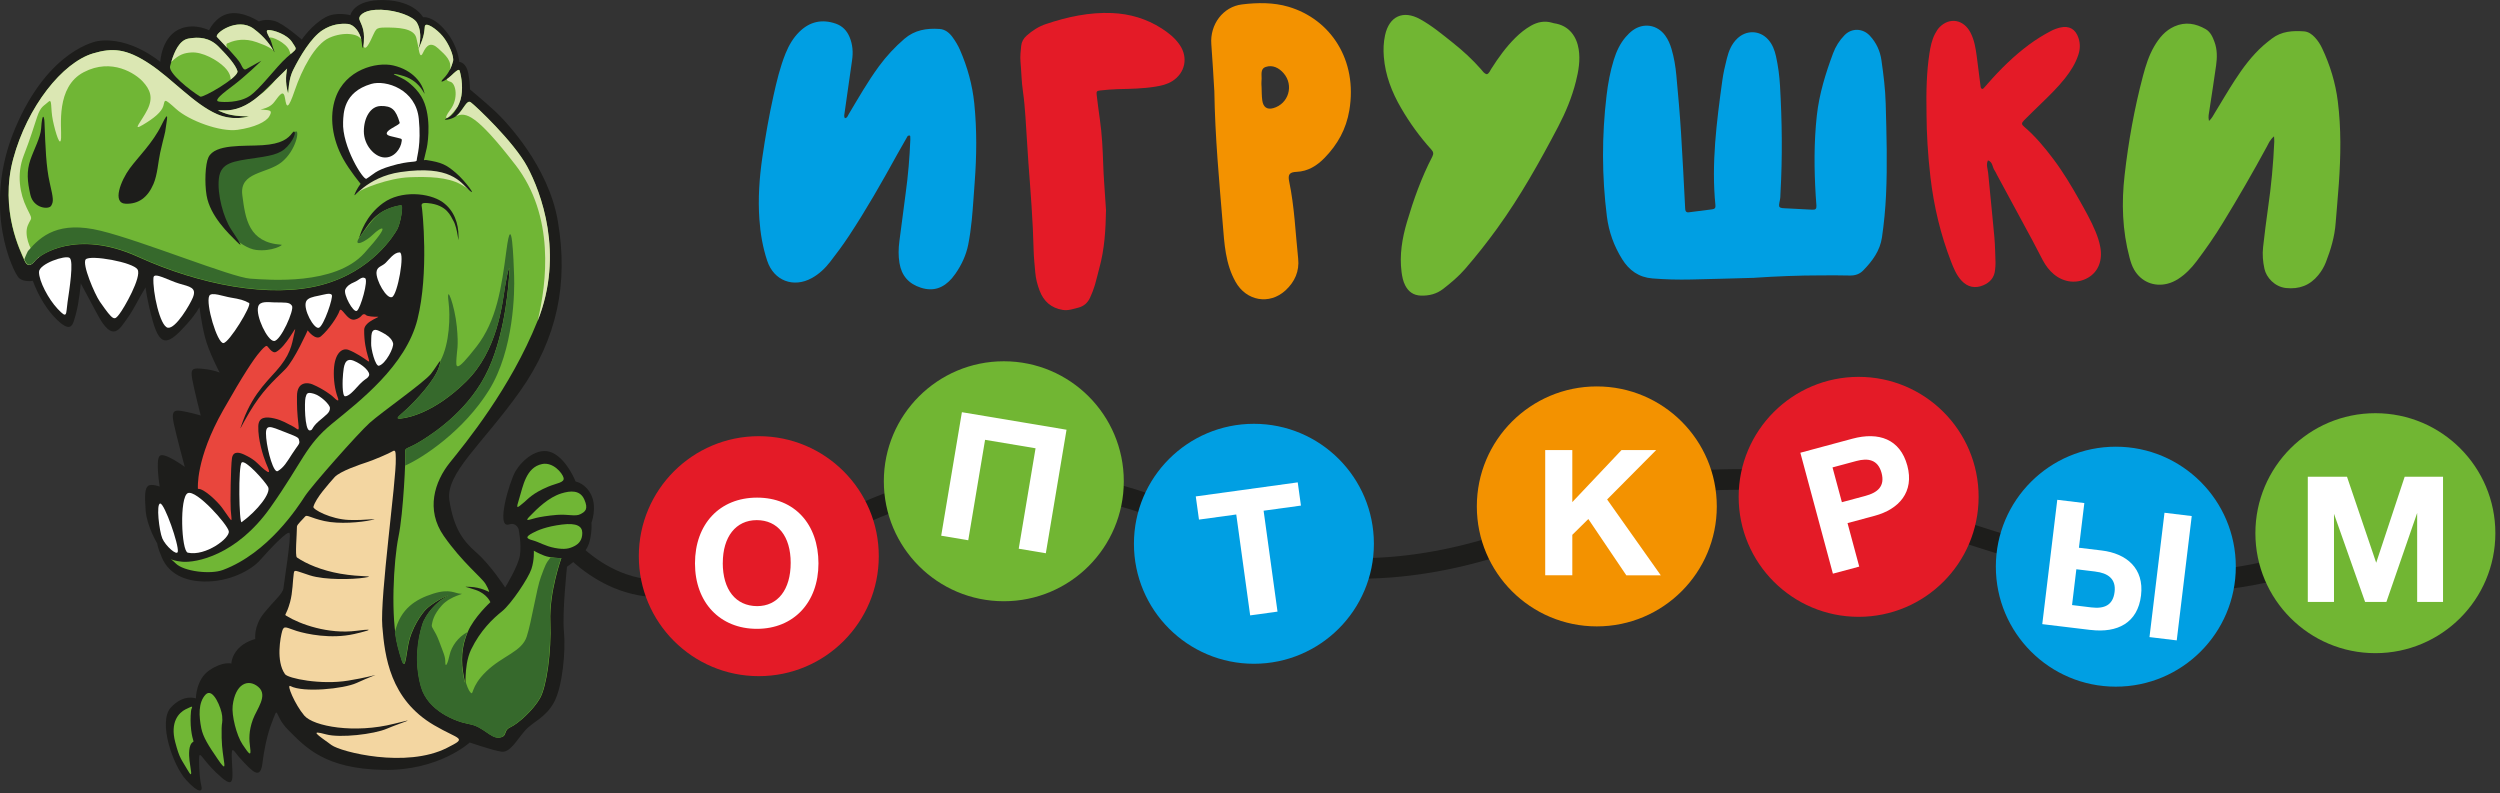 <?xml version="1.0" encoding="UTF-8"?>
<svg xmlns="http://www.w3.org/2000/svg" width="523" height="166" viewBox="0 0 523 166" fill="none">
  <rect x="0" y="0" width="523" height="166" fill="#333333" stroke="none"/>
  <g clip-path="url(#clip0_3242_10)">
    <path d="M458.582 123.641C457.752 123.641 456.932 123.621 456.092 123.591C436.382 122.781 410.672 113.671 395.312 108.231C391.652 106.931 388.482 105.811 386.342 105.141C375.822 101.861 346.902 100.171 331.452 108.761C314.042 118.441 291.032 123.051 274.182 120.251C267.662 119.161 261.002 116.311 253.942 113.301C241.602 108.021 227.622 102.041 209.172 102.841C192.152 103.581 182.332 108.731 173.672 113.281C167.552 116.491 148.122 124.061 140.942 124.811C124.042 126.581 114.822 111.661 113.852 111.221L115.652 107.291C115.882 107.391 124.772 122.861 140.492 121.221C146.852 120.551 165.672 112.601 171.662 109.461C180.722 104.711 190.992 99.322 208.982 98.531C228.412 97.681 242.872 103.871 255.642 109.331C262.742 112.371 268.872 114.991 274.882 115.991C290.842 118.651 312.722 114.231 329.342 104.991C346.082 95.681 376.172 97.462 387.612 101.021C389.842 101.711 392.882 102.791 396.742 104.161C411.872 109.521 437.192 118.491 456.252 119.281C479.482 120.241 502.052 105.941 502.282 105.801L504.622 109.441C503.692 110.041 482.222 123.661 458.562 123.661L458.582 123.641Z" fill="#1D1D1B"></path>
    <path d="M158.741 141.45C172.603 141.45 183.841 130.212 183.841 116.35C183.841 102.488 172.603 91.25 158.741 91.25C144.878 91.25 133.641 102.488 133.641 116.35C133.641 130.212 144.878 141.45 158.741 141.45Z" fill="#E41B27"></path>
    <path d="M209.998 125.778C223.861 125.778 235.098 114.54 235.098 100.678C235.098 86.816 223.861 75.578 209.998 75.578C196.136 75.578 184.898 86.816 184.898 100.678C184.898 114.54 196.136 125.778 209.998 125.778Z" fill="#71B633"></path>
    <path d="M262.319 138.86C276.181 138.86 287.419 127.623 287.419 113.76C287.419 99.898 276.181 88.66 262.319 88.66C248.456 88.66 237.219 99.898 237.219 113.76C237.219 127.623 248.456 138.86 262.319 138.86Z" fill="#009FE3"></path>
    <path d="M334.053 131.04C347.915 131.04 359.153 119.802 359.153 105.94C359.153 92.078 347.915 80.84 334.053 80.84C320.191 80.84 308.953 92.078 308.953 105.94C308.953 119.802 320.191 131.04 334.053 131.04Z" fill="#F39200"></path>
    <path d="M388.827 129.04C402.689 129.04 413.927 117.802 413.927 103.94C413.927 90.078 402.689 78.84 388.827 78.84C374.964 78.84 363.727 90.078 363.727 103.94C363.727 117.802 374.964 129.04 388.827 129.04Z" fill="#E41B27"></path>
    <path d="M442.631 143.649C456.494 143.649 467.731 132.412 467.731 118.549C467.731 104.687 456.494 93.449 442.631 93.449C428.769 93.449 417.531 104.687 417.531 118.549C417.531 132.412 428.769 143.649 442.631 143.649Z" fill="#009FE3"></path>
    <path d="M496.928 136.641C510.79 136.641 522.028 125.404 522.028 111.541C522.028 97.679 510.79 86.441 496.928 86.441C483.066 86.441 471.828 97.679 471.828 111.541C471.828 125.404 483.066 136.641 496.928 136.641Z" fill="#71B633"></path>
    <path d="M367.089 58.119C362.379 58.249 358.089 58.379 353.799 58.469C351.099 58.529 348.409 58.469 345.709 58.249C342.849 58.029 340.799 56.559 339.329 54.179C337.629 51.439 336.569 48.499 336.159 45.269C335.099 36.849 335.089 28.439 336.089 20.019C336.389 17.469 336.849 14.959 337.609 12.509C338.149 10.779 338.889 9.149 340.079 7.759C340.529 7.239 341.029 6.739 341.579 6.339C343.859 4.699 346.699 5.169 348.359 7.429C348.979 8.279 349.379 9.229 349.679 10.229C350.209 12.029 350.519 13.879 350.689 15.729C351.059 19.719 351.419 23.719 351.669 27.719C352.009 32.969 352.249 38.219 352.529 43.469C352.529 43.609 352.529 43.749 352.559 43.879C352.619 44.289 352.869 44.469 353.269 44.419C354.919 44.209 356.559 44.009 358.209 43.789C358.729 43.719 358.919 43.479 358.869 42.949C357.989 34.199 359.119 25.549 360.299 16.909C360.509 15.339 360.869 13.779 361.259 12.239C361.649 10.689 362.229 9.219 363.429 8.069C365.329 6.239 368.109 6.309 369.879 8.249C370.789 9.249 371.249 10.479 371.539 11.779C371.989 13.809 372.259 15.869 372.379 17.939C372.809 25.399 372.899 32.869 372.479 40.339C372.449 40.819 372.469 41.319 372.369 41.789C372.009 43.529 371.999 43.529 373.969 43.599C375.699 43.669 377.419 43.789 379.149 43.869C379.819 43.899 380.029 43.679 379.999 43.029C379.969 42.339 379.889 41.649 379.849 40.959C379.509 35.359 379.469 29.769 380.079 24.179C380.579 19.669 381.899 15.399 383.469 11.179C383.999 9.739 384.809 8.449 385.889 7.349C387.399 5.809 389.719 5.899 391.179 7.479C392.539 8.949 393.319 10.659 393.599 12.619C394.029 15.629 394.409 18.639 394.489 21.689C394.659 28.049 394.859 34.409 394.559 40.779C394.419 43.749 394.139 46.709 393.709 49.649C393.299 52.469 391.699 54.609 389.799 56.559C389.059 57.329 388.109 57.669 386.979 57.639C385.039 57.579 383.109 57.609 381.169 57.609C376.329 57.609 371.489 57.809 367.079 58.109L367.089 58.119Z" fill="#009FE3"></path>
    <path d="M176.74 24.718C177.26 24.689 177.35 24.218 177.55 23.889C179.57 20.509 181.52 17.088 183.85 13.899C185.41 11.768 187.19 9.859 189.19 8.129C191.35 6.269 193.87 5.869 196.56 6.059C197.75 6.139 198.62 6.879 199.28 7.789C199.89 8.619 200.43 9.529 200.84 10.469C202.39 14.039 203.42 17.729 203.82 21.639C204.38 27.169 204.32 32.678 203.9 38.209C203.7 40.828 203.55 43.449 203.29 46.069C203.12 47.788 202.88 49.498 202.55 51.188C202.11 53.379 201.17 55.389 199.9 57.228C199.66 57.569 199.41 57.898 199.14 58.218C197.39 60.228 195.3 61.038 192.65 60.188C190.08 59.368 188.6 57.658 188.17 55.029C187.92 53.519 187.95 51.989 188.15 50.478C188.57 47.118 189.01 43.758 189.47 40.398C189.98 36.699 190.29 32.978 190.44 29.238C190.44 29.029 190.43 28.828 190.43 28.619C190.43 28.439 190.37 28.328 190.22 28.349C190.1 28.358 189.92 28.389 189.87 28.479C189.14 29.729 188.42 30.988 187.72 32.258C184.52 38.069 181.24 43.839 177.58 49.379C176.36 51.218 175.05 53.008 173.69 54.748C172.63 56.118 171.38 57.319 169.84 58.169C165.99 60.298 161.88 58.728 160.5 54.559C159.56 51.728 159.06 48.788 158.86 45.819C158.56 41.519 158.86 37.248 159.47 32.998C160.11 28.619 160.87 24.259 161.83 19.939C162.49 16.968 163.2 14.008 164.34 11.178C165.02 9.499 165.92 7.939 167.22 6.659C169.4 4.509 171.97 3.949 174.85 4.949C176.22 5.429 177.16 6.389 177.73 7.749C178.39 9.339 178.5 10.948 178.25 12.629C177.72 16.248 177.21 19.878 176.7 23.509C176.64 23.909 176.51 24.328 176.74 24.729V24.718Z" fill="#009FE3"></path>
    <path d="M475.749 28.502C474.869 29.252 474.599 29.982 474.249 30.632C471.319 36.042 468.239 41.362 465.029 46.612C463.339 49.392 461.489 52.052 459.529 54.652C458.439 56.092 457.199 57.382 455.659 58.372C454.949 58.822 454.209 59.162 453.389 59.362C450.599 60.052 447.909 58.922 446.469 56.432C446.019 55.652 445.739 54.802 445.509 53.922C443.989 48.232 443.799 42.452 444.469 36.632C445.269 29.622 446.509 22.682 448.319 15.852C448.889 13.712 449.549 11.602 450.669 9.682C451.699 7.922 452.959 6.392 454.879 5.532C457.169 4.512 459.349 4.902 461.419 6.092C462.429 6.672 462.889 7.722 463.269 8.762C463.859 10.362 463.839 12.032 463.609 13.682C463.179 16.832 462.669 19.962 462.199 23.112C462.099 23.772 461.909 24.432 462.119 25.302C462.739 24.742 463.029 24.132 463.369 23.562C464.739 21.322 466.059 19.052 467.489 16.842C469.219 14.172 471.119 11.612 473.519 9.492C474.089 8.992 474.689 8.522 475.289 8.062C477.299 6.532 479.629 6.392 482.009 6.562C482.929 6.632 483.689 7.182 484.309 7.862C484.919 8.532 485.409 9.282 485.789 10.102C487.459 13.632 488.579 17.312 489.069 21.192C489.789 26.912 489.689 32.642 489.289 38.382C489.099 41.142 488.829 43.892 488.619 46.652C488.409 49.512 487.599 52.222 486.569 54.872C486.189 55.842 485.659 56.732 484.999 57.542C483.239 59.702 480.989 60.552 478.209 60.252C475.859 59.992 474.109 58.042 473.719 56.222C473.389 54.722 473.269 53.212 473.439 51.692C473.759 48.942 474.079 46.202 474.479 43.462C475.149 38.872 475.579 34.262 475.779 29.632C475.789 29.372 475.759 29.102 475.729 28.522L475.749 28.502Z" fill="#71B633"></path>
    <path d="M311.067 15.532C311.567 15.312 311.697 14.832 311.947 14.442C313.437 12.102 315.037 9.862 317.017 7.902C318.007 6.922 319.067 6.062 320.287 5.372C321.667 4.592 323.117 4.302 324.677 4.752C324.807 4.792 324.937 4.842 325.077 4.862C328.337 5.312 329.847 7.732 330.257 10.282C330.627 12.582 330.237 14.832 329.677 17.052C328.847 20.352 327.547 23.482 325.977 26.482C322.117 33.822 318.077 41.062 313.197 47.802C311.087 50.712 308.867 53.532 306.507 56.252C305.147 57.822 303.557 59.162 301.917 60.432C300.537 61.502 298.977 61.892 297.257 61.842C295.707 61.792 294.647 61.032 293.967 59.702C293.517 58.832 293.337 57.882 293.207 56.912C292.747 53.342 293.327 49.872 294.327 46.472C295.717 41.762 297.367 37.142 299.637 32.772C299.937 32.182 299.887 31.782 299.447 31.302C297.027 28.632 294.917 25.722 293.107 22.602C291.177 19.282 289.807 15.772 289.497 11.892C289.377 10.362 289.427 8.852 289.757 7.352C290.627 3.392 293.537 2.062 297.067 4.002C299.567 5.372 301.737 7.202 303.957 8.962C306.067 10.642 308.057 12.462 309.837 14.502C310.187 14.902 310.477 15.412 311.067 15.532Z" fill="#71B633"></path>
    <path d="M403.032 24.09C402.932 18.92 403.052 15.05 403.632 11.21C403.852 9.77 404.132 8.35 404.822 7.05C405.082 6.57 405.372 6.07 405.752 5.69C407.862 3.54 410.822 4.07 412.242 6.85C413.042 8.41 413.312 10.12 413.542 11.84C413.802 13.83 414.052 15.81 414.302 17.8C414.332 18 414.332 18.23 414.422 18.4C414.512 18.57 414.742 18.7 414.922 18.51C415.262 18.17 415.562 17.8 415.882 17.44C418.482 14.47 421.282 11.71 424.462 9.35C425.912 8.28 427.432 7.33 429.022 6.5C429.632 6.18 430.292 5.93 430.952 5.77C432.872 5.31 434.192 6.08 434.812 7.93C435.202 9.09 435.182 10.22 434.812 11.39C434.212 13.27 433.182 14.89 431.972 16.41C430.472 18.31 428.722 19.99 426.992 21.68C425.802 22.84 424.602 23.98 423.442 25.16C422.862 25.75 422.862 26.01 423.462 26.52C425.792 28.51 427.732 30.85 429.562 33.28C431.602 35.98 433.342 38.9 435.002 41.85C436.222 44.02 437.452 46.18 438.402 48.48C438.822 49.51 439.172 50.55 439.372 51.64C439.912 54.46 438.962 56.87 436.812 58.1C434.532 59.42 431.792 59.14 429.662 57.37C428.692 56.56 427.962 55.56 427.362 54.46C426.642 53.12 425.972 51.76 425.252 50.42C422.762 45.8 420.252 41.18 417.762 36.57C417.602 36.27 417.472 35.94 417.272 35.66C416.782 34.97 416.902 33.89 415.882 33.55C415.442 34.43 415.832 35.31 415.922 36.18C416.342 40.65 416.822 45.12 417.222 49.59C417.382 51.38 417.402 53.18 417.462 54.97C417.482 55.45 417.412 55.94 417.372 56.42C417.242 58.04 416.332 59.08 414.882 59.69C413.192 60.4 411.622 60.07 410.362 58.72C409.302 57.58 408.722 56.17 408.172 54.75C405.962 49.05 404.562 43.15 403.852 37.09C403.292 32.35 403.042 27.59 403.032 24.11V24.09Z" fill="#E41B27"></path>
    <path d="M231.379 43.879C231.309 47.889 231.099 52.099 229.949 56.199C229.629 57.328 229.399 58.478 229.059 59.599C228.779 60.519 228.439 61.428 228.029 62.298C227.539 63.339 226.769 64.058 225.589 64.359C224.519 64.629 223.479 65.019 222.339 64.838C219.919 64.448 218.339 63.048 217.489 60.809C217.019 59.578 216.689 58.309 216.579 56.989C216.449 55.468 216.279 53.959 216.239 52.438C216.099 46.279 215.599 40.148 215.139 34.008C214.899 30.838 214.759 27.659 214.529 24.488C214.399 22.698 214.259 20.898 213.999 19.128C213.689 17.069 213.679 14.989 213.489 12.928C213.389 11.819 213.519 10.719 213.629 9.619C213.719 8.739 214.099 8.069 214.749 7.479C215.949 6.399 217.289 5.539 218.809 5.029C223.289 3.529 227.869 2.529 232.639 2.729C236.369 2.889 239.849 3.919 243.009 5.939C244.469 6.879 245.819 7.949 246.809 9.409C248.609 12.059 247.939 15.278 245.229 16.979C244.149 17.659 242.949 17.928 241.709 18.128C239.109 18.549 236.479 18.588 233.849 18.648C232.609 18.678 231.369 18.799 230.129 18.928C229.439 18.998 229.339 19.148 229.429 19.889C229.629 21.608 229.859 23.319 230.099 25.029C230.539 28.119 230.689 31.218 230.789 34.328C230.869 36.949 231.099 39.569 231.259 42.199C231.289 42.678 231.319 43.169 231.369 43.858L231.379 43.879Z" fill="#E41B27"></path>
    <path d="M254.027 18.921C253.857 16.191 253.677 12.711 253.407 9.231C253.097 5.171 255.807 1.411 259.837 0.921C263.067 0.531 266.417 0.491 269.537 1.411C278.327 4.001 284.067 12.521 282.277 23.101C281.607 27.041 279.827 30.221 277.117 33.011C275.497 34.681 273.617 35.851 271.237 35.951C269.807 36.011 269.377 36.471 269.697 37.971C270.807 43.281 271.007 48.711 271.577 54.101C271.857 56.731 270.877 58.951 268.927 60.751C265.547 63.851 260.717 62.961 258.477 58.961C256.337 55.151 256.137 50.941 255.797 46.811C255.057 37.781 254.187 28.751 254.037 18.921H254.027ZM263.887 18.041C263.887 18.041 263.907 18.041 263.917 18.041C263.967 19.051 263.927 20.071 264.077 21.061C264.267 22.341 265.007 23.011 266.377 22.621C269.587 21.711 270.727 17.841 268.527 15.311C267.547 14.181 266.207 13.521 264.797 14.001C263.507 14.431 264.047 15.861 263.907 16.881C263.857 17.261 263.907 17.651 263.907 18.041H263.887Z" fill="#F39200"></path>
    <path d="M171.221 117.862C171.221 126.032 166.031 131.552 158.341 131.552C150.651 131.552 145.391 126.072 145.391 117.862C145.391 109.652 150.541 104.102 158.381 104.102C166.221 104.102 171.221 109.662 171.221 117.862ZM151.201 117.752C151.201 123.382 153.921 126.772 158.381 126.802C162.721 126.802 165.411 123.342 165.411 117.752C165.411 112.162 162.691 108.812 158.311 108.812C153.931 108.812 151.211 112.312 151.211 117.752H151.201Z" fill="white"></path>
    <path d="M218.778 115.74L213.118 114.79L216.638 93.781L206.078 92.01L202.558 113.02L196.898 112.07L201.228 86.231L223.118 89.9L218.788 115.74H218.778Z" fill="white"></path>
    <path d="M272.146 105.77L264.346 106.84L267.256 127.95L261.536 128.74L258.626 107.63L250.826 108.7L250.156 103.85L271.486 100.91L272.156 105.76L272.146 105.77Z" fill="white"></path>
    <path d="M336.218 104.498L347.438 120.358H340.228L332.278 108.578L328.928 111.888V120.348H323.258V94.148H328.928V105.038L339.228 94.148H346.478L336.208 104.488L336.218 104.498Z" fill="white"></path>
    <path d="M387.543 91.772C393.013 90.302 397.503 91.832 399.013 97.412C400.493 102.922 397.273 106.532 392.193 107.902L386.503 109.432L388.953 118.532L383.443 120.012L376.633 94.712L387.543 91.772ZM385.323 105.062L390.263 103.732C392.753 103.062 394.383 101.752 393.623 98.942C392.863 96.132 390.793 95.782 388.343 96.442L383.363 97.782L385.323 105.062Z" fill="white"></path>
    <path d="M437.362 131.789L427.242 130.569L430.382 104.559L436.042 105.239L434.912 114.589L439.662 115.159C444.882 115.789 448.592 118.909 447.902 124.569C447.212 130.309 442.982 132.459 437.352 131.779L437.362 131.789ZM438.352 119.569L434.372 119.089L433.472 126.579L437.492 127.069C440.232 127.399 442.032 126.619 442.372 123.839C442.712 121.059 440.922 119.879 438.362 119.579L438.352 119.569ZM458.512 107.959L455.372 133.969L449.672 133.279L452.812 107.269L458.512 107.959Z" fill="white"></path>
    <path d="M482.781 99.731H490.991L497.101 117.73L503.061 99.731H511.081V125.93H505.671V107.31L499.231 125.93H494.781L488.271 107.49V125.93H482.791V99.731H482.781Z" fill="white"></path>
    <path d="M20.457 8.592C27.247 7.562 33.527 12.952 33.527 12.952C33.527 12.952 33.767 7.382 38.017 5.902C40.967 4.872 43.737 6.332 43.737 6.332C43.737 6.332 45.067 3.332 48.017 2.822C50.967 2.312 54.167 4.492 54.167 4.492C54.167 4.492 55.447 3.852 57.367 4.362C59.287 4.872 63.137 8.282 63.137 8.282C63.137 8.282 65.127 5.252 68.087 3.612C70.347 2.362 73.307 3.182 73.307 3.182C73.307 3.182 73.897 -0.118 80.307 0.012C86.717 0.142 88.507 3.602 88.507 3.602C88.507 3.602 90.557 3.212 93.247 6.482C95.937 9.752 96.067 12.952 96.067 12.952C96.067 12.952 97.507 12.932 97.987 15.432C98.297 17.052 98.327 18.712 98.327 18.712C98.327 18.712 101.847 21.652 103.707 23.402C105.977 25.542 114.727 34.782 116.697 46.232C118.937 59.272 116.567 70.872 108.757 81.892C100.937 92.912 93.127 99.062 94.017 104.702C94.907 110.342 96.707 113.032 99.657 115.592C102.607 118.152 105.677 122.892 105.677 122.892C105.677 122.892 108.367 118.532 108.757 116.232C109.147 113.932 108.497 110.722 108.497 110.722C108.497 110.722 108.047 109.202 106.507 109.712C103.647 110.662 106.567 100.732 107.857 98.552C109.147 96.372 112.467 93.302 115.547 94.712C118.627 96.122 120.417 100.732 120.417 100.732C120.417 100.732 122.597 101.112 123.747 103.682C124.897 106.252 123.747 109.322 123.747 109.322C123.747 109.322 124.007 113.552 122.207 115.472C120.407 117.392 118.617 118.552 118.617 118.552C118.617 118.552 117.587 128.292 117.977 132.132C118.367 135.972 117.717 143.532 115.927 146.872C114.137 150.212 111.437 150.972 109.777 152.892C108.117 154.812 106.697 157.502 104.907 157.252C103.117 157.002 98.267 155.332 98.267 155.332C98.267 155.332 91.837 161.282 80.197 161.062C68.007 160.822 63.987 156.422 60.257 152.672C57.117 149.502 58.477 147.002 56.727 151.552C55.797 153.982 55.127 157.652 54.937 159.432C54.517 163.242 52.987 161.672 50.067 158.442C48.917 157.162 48.337 155.602 48.497 158.862C48.727 163.562 49.167 165.432 45.137 161.552C42.057 158.592 41.647 156.582 41.647 159.082C41.647 161.132 41.827 163.252 42.137 164.482C42.407 165.542 41.737 166.232 38.927 163.152C36.117 160.072 33.037 150.982 35.727 148.032C38.417 145.082 40.977 146.112 40.977 146.112C40.977 146.112 40.977 142.142 43.797 140.222C46.617 138.302 48.407 138.812 48.407 138.812C48.407 138.812 48.407 137.272 49.817 135.732C51.227 134.192 53.407 133.682 53.407 133.682C53.407 133.682 53.027 130.992 55.197 128.302C57.367 125.612 59.167 124.202 59.297 123.052C59.427 121.902 60.967 112.162 60.577 111.522C60.187 110.882 56.347 114.982 54.427 117.162C52.507 119.342 47.887 121.772 42.637 121.652C37.387 121.532 34.947 119.092 33.927 116.782C32.907 114.472 32.897 113.702 32.897 113.702C32.897 113.702 30.717 110.112 30.467 106.782C30.217 103.452 30.337 102.172 30.977 101.652C31.617 101.132 33.407 101.782 33.407 101.782C33.407 101.782 32.507 96.272 33.407 95.372C34.307 94.472 38.657 97.682 38.657 97.682C38.657 97.682 36.987 91.532 36.347 88.582C35.707 85.632 36.727 85.762 38.267 86.022C39.807 86.282 41.987 86.922 41.987 86.922C41.987 86.922 40.577 81.412 40.197 79.232C39.817 77.052 40.327 76.922 42.627 77.182C44.927 77.442 45.957 77.952 45.957 77.952C45.957 77.952 43.647 73.592 42.877 70.522C42.107 67.452 41.727 64.242 41.727 64.242C41.727 64.242 41.087 65.582 39.147 67.742C35.387 71.932 33.617 72.972 31.987 67.272C30.807 63.142 30.447 60.132 30.447 60.132C28.917 62.602 28.027 64.682 26.607 66.632C25.027 68.802 23.627 71.802 20.457 65.912C18.147 61.612 16.897 59.282 16.897 59.282C16.897 59.282 16.577 63.272 15.837 65.822C15.277 67.752 15.067 69.922 11.917 66.892C10.027 65.082 8.157 62.242 6.867 58.742C6.867 58.742 4.947 59.122 3.917 58.102C2.887 57.082 -3.903 43.682 3.147 26.902C10.197 10.122 20.457 8.592 20.457 8.592Z" fill="#1D1D1B"></path>
    <path d="M74.195 40.632C73.014 42.162 73.204 41.062 73.835 39.362C74.284 38.142 74.215 39.092 70.825 34.482C69.094 32.132 63.904 24.742 68.264 16.672C72.624 8.602 83.075 7.572 87.585 12.702C92.094 17.832 92.355 22.382 92.225 25.362C92.094 28.342 90.525 32.642 91.585 33.492C92.644 34.342 95.835 36.392 94.605 35.552C93.374 34.712 86.234 34.042 82.615 35.132C79.204 36.152 75.784 38.592 74.204 40.642L74.195 40.632Z" fill="#226641"></path>
    <path d="M8.156 56.902C8.156 55.192 13.666 53.312 14.566 53.952C15.466 54.592 14.516 60.612 14.136 63.182C13.756 65.752 14.166 66.862 12.046 64.602C10.116 62.552 8.156 58.822 8.156 56.902Z" fill="white"></path>
    <path d="M17.943 54.261C18.853 53.251 27.893 54.851 28.783 56.391C29.673 57.931 25.963 64.461 24.943 65.741C23.923 67.021 23.793 67.291 20.893 63.111C19.813 61.561 17.093 55.201 17.943 54.251V54.261Z" fill="white"></path>
    <path d="M32.115 58.05C32.205 56.84 35.315 58.69 37.495 59.33C39.675 59.97 41.215 60.14 40.345 62.25C39.755 63.7 36.765 68.82 35.115 68.56C33.465 68.3 31.895 60.94 32.105 58.05H32.115Z" fill="white"></path>
    <path d="M43.773 61.902C44.193 60.992 46.743 62.012 48.263 62.252C50.193 62.562 51.133 62.822 52.103 63.392C52.773 63.792 47.903 71.772 46.723 71.772C45.423 71.772 43.003 63.572 43.773 61.902Z" fill="white"></path>
    <path d="M54.015 64.12C54.375 62.94 56.055 63.22 57.365 63.26C59.635 63.32 60.565 63.14 61.085 63.98C61.605 64.82 58.715 71.34 57.335 71.34C55.955 71.34 53.435 66.05 54.015 64.13V64.12Z" fill="white"></path>
    <path d="M64.024 63.109C64.334 62.329 65.424 62.099 66.714 61.849C67.834 61.629 69.024 61.199 69.404 61.679C69.784 62.159 67.734 68.199 66.714 68.569C65.694 68.939 63.384 64.709 64.024 63.109Z" fill="white"></path>
    <path d="M72.229 60.581C72.549 59.821 73.339 59.341 74.099 59.031C75.139 58.611 75.609 57.801 76.369 58.181C77.129 58.561 75.419 64.581 74.659 65.031C73.899 65.481 71.799 61.581 72.229 60.571V60.581Z" fill="white"></path>
    <path d="M78.763 56.951C78.853 55.741 79.913 55.751 80.683 54.981C81.453 54.211 82.443 52.801 83.603 52.801C84.763 52.801 83.173 61.681 82.013 62.151C80.853 62.621 78.633 58.611 78.763 56.941V56.951Z" fill="white"></path>
    <path d="M37.197 115.41C37.037 116.37 34.607 114.18 33.957 112.64C33.307 111.1 32.627 105.34 33.527 105.34C34.427 105.34 37.447 113.97 37.197 115.42V115.41Z" fill="white"></path>
    <path d="M39.296 115.622C37.936 115.332 37.506 103.932 39.296 103.162C41.086 102.392 47.586 109.692 47.866 111.132C48.146 112.572 43.006 116.422 39.296 115.622Z" fill="white"></path>
    <path d="M50.554 109.239C50.014 109.629 49.804 97.389 50.574 96.749C51.344 96.109 55.424 100.659 56.084 101.879C56.744 103.099 53.934 106.779 50.554 109.239Z" fill="white"></path>
    <path d="M58.103 98.55C57.273 99.06 55.973 94.56 55.693 91.63C55.393 88.46 56.323 89.12 59.833 90.48C62.663 91.57 62.463 91.58 62.613 92.31C62.733 92.89 62.293 93.14 61.133 94.93C59.973 96.72 59.403 97.76 58.103 98.56V98.55Z" fill="white"></path>
    <path d="M64.775 90.04C63.725 90.04 63.675 84.07 63.915 83.169C64.155 82.269 64.285 81.969 65.695 82.379C67.105 82.79 69.025 84.659 69.025 85.35C69.025 86.34 68.315 86.71 66.685 88.12C65.055 89.529 65.535 90.04 64.775 90.04Z" fill="white"></path>
    <path d="M72.203 82.91C71.553 82.91 71.623 79.59 71.773 78.17C71.923 76.75 72.053 74.69 73.973 75.46C75.893 76.23 77.563 77.84 77.183 78.6C76.803 79.36 76.453 79.01 74.693 80.98C73.943 81.82 72.943 82.9 72.213 82.9L72.203 82.91Z" fill="white"></path>
    <path d="M79.276 76.511C78.536 76.711 77.556 72.921 77.646 71.771C77.736 70.621 77.356 68.311 79.276 69.211C81.196 70.111 81.966 70.881 82.226 71.771C82.486 72.661 80.686 76.131 79.276 76.511Z" fill="white"></path>
    <path d="M41.406 102.262C41.406 102.262 40.826 96.112 46.726 85.732C50.836 78.492 53.106 75.042 54.376 73.612C54.626 73.322 55.456 72.282 55.826 72.372C56.046 72.422 56.926 74.062 57.756 73.622C59.846 72.502 61.976 68.032 61.736 69.002C61.146 71.332 61.146 73.372 58.696 76.512C56.626 79.182 53.126 81.822 50.836 88.042C49.716 91.072 50.446 89.152 52.126 86.342C54.876 81.732 57.036 79.872 59.646 77.282C61.596 75.342 64.366 69.112 64.366 69.112C64.366 69.112 65.986 71.342 67.136 70.362C68.816 68.932 70.646 66.182 71.026 65.032C71.406 63.882 72.586 67.202 74.206 66.862C74.956 66.702 75.436 66.312 75.736 65.932C75.956 65.662 76.356 65.652 76.576 65.922C76.796 66.192 78.386 66.302 78.896 66.262C80.146 66.162 76.206 67.122 76.186 69.002C76.126 73.942 77.996 76.302 76.846 75.452C76.126 74.922 74.376 73.752 72.896 73.192C71.656 72.722 70.006 73.752 69.846 77.422C69.766 79.362 70.036 81.492 70.646 83.122C70.986 84.042 70.716 84.042 69.456 82.812C69.456 82.812 67.766 81.422 65.356 80.402C64.456 80.022 62.126 79.712 62.126 82.912C62.126 85.132 62.126 86.052 62.466 89.132C62.616 90.472 62.096 89.582 61.146 89.132C60.196 88.682 59.086 87.912 57.326 87.522C55.566 87.132 54.106 87.232 54.036 89.132C53.936 91.912 55.056 95.442 55.636 96.852C56.216 98.262 57.106 99.892 54.626 97.652C53.886 96.982 53.346 96.152 51.086 95.102C50.266 94.722 48.776 94.192 48.526 95.862C48.276 97.532 48.156 105.232 48.266 106.642C48.526 109.742 48.806 109.422 46.476 106.242C45.486 104.892 42.626 102.142 41.416 102.272L41.406 102.262Z" fill="#E9463D"></path>
    <path d="M19.498 11.172C23.498 9.982 26.358 10.122 31.228 13.332C36.098 16.532 40.588 21.792 45.438 23.902C48.918 25.412 52.118 24.342 52.118 24.342C52.118 24.342 48.718 24.432 46.768 23.592C45.348 22.982 45.068 23.102 47.118 23.102C49.168 23.102 51.738 22.432 54.808 19.482C57.878 16.532 60.058 14.352 60.058 14.352C60.058 14.352 59.548 16.402 60.058 18.712C60.568 21.022 59.928 17.432 61.338 14.612C62.748 11.792 65.068 7.872 67.438 6.332C69.418 5.052 71.258 4.902 72.688 5.002C74.288 5.112 75.558 7.182 75.688 8.972C75.818 10.762 76.148 10.142 76.148 7.692C76.148 5.242 75.038 4.362 75.168 3.722C75.298 3.082 76.448 1.932 79.778 2.052C83.108 2.172 86.458 3.452 87.208 4.742C88.808 7.502 87.128 11.082 87.638 9.992C88.808 7.492 88.748 6.532 88.868 5.502C88.988 4.472 91.298 6.012 92.588 7.552C93.878 9.092 95.018 11.782 94.768 12.802C94.518 13.822 93.938 15.262 92.848 16.362C91.498 17.712 93.258 16.882 94.308 15.882C96.228 14.052 96.088 14.492 96.308 15.372C96.688 16.922 96.948 19.662 96.038 21.682C95.208 23.512 94.388 24.352 93.358 24.802C92.328 25.252 94.458 25.092 95.438 24.272C97.038 22.922 97.588 20.762 98.478 21.402C99.368 22.042 107.468 29.622 110.288 34.872C113.108 40.122 118.088 53.052 112.448 67.152C106.808 81.252 97.328 92.782 94.128 96.752C90.928 100.722 88.998 106.622 92.848 112.132C96.698 117.642 100.788 120.842 101.558 122.132C102.328 123.422 102.328 123.842 102.328 123.842C102.328 123.842 100.558 122.852 98.358 122.772C96.648 122.712 97.368 122.682 99.508 123.412C101.898 124.232 102.588 125.972 102.588 125.972C102.588 125.972 99.128 129.142 97.848 132.222C96.568 135.302 96.368 138.272 97.078 141.732C97.788 145.192 96.748 139.612 98.558 135.882C100.488 131.902 103.098 129.422 105.018 127.892C106.938 126.362 110.528 120.972 111.168 119.052C111.808 117.132 111.678 115.212 111.678 115.212C111.678 115.212 112.538 115.722 113.858 116.242C115.178 116.762 117.448 116.752 117.448 116.752C117.448 116.752 114.888 123.802 115.138 130.082C115.388 136.362 114.368 143.662 112.958 146.102C111.548 148.542 108.468 151.352 106.808 152.122C105.148 152.892 106.298 154.042 104.498 154.302C102.698 154.562 101.168 151.992 98.218 151.482C95.268 150.972 89.508 148.662 88.098 143.662C86.688 138.662 87.348 133.922 88.368 130.672C89.108 128.302 91.488 125.892 93.098 125.022C95.468 123.742 91.158 125.452 89.108 127.502C88.398 128.212 85.988 131.302 85.348 135.272C84.648 139.602 84.648 140.592 83.238 135.272C81.658 129.292 82.338 117.272 83.368 112.272C84.398 107.272 84.908 95.612 84.778 94.592C84.648 93.572 85.158 94.082 88.238 92.162C91.318 90.242 98.488 85.372 102.208 77.172C105.928 68.972 106.438 58.592 106.568 56.922C106.698 55.252 106.308 56.022 105.668 59.872C105.028 63.722 104.128 73.332 97.468 79.862C90.808 86.402 85.298 87.422 83.888 87.552C82.478 87.682 83.378 87.172 85.168 85.502C86.958 83.832 90.938 79.612 91.828 76.792C92.718 73.972 91.568 76.412 90.158 78.202C88.748 79.992 79.778 86.272 77.348 88.452C74.918 90.632 65.178 101.652 63.768 103.832C62.358 106.012 56.128 115.682 46.648 119.232C43.968 120.242 38.418 119.512 36.788 117.892C35.158 116.272 35.278 117.252 38.098 117.512C40.918 117.772 49.438 116.262 56.588 106.142C63.468 96.392 63.888 93.202 69.528 88.582C75.168 83.972 84.908 76.532 87.338 66.802C89.768 57.072 88.368 43.912 88.238 43.272C88.108 42.632 88.238 42.372 89.518 42.492C93.578 42.852 94.308 45.322 94.768 46.052C95.858 47.762 95.918 51.942 95.918 49.382C95.918 46.822 95.038 43.982 92.538 42.252C89.758 40.322 83.868 39.772 80.158 42.462C76.448 45.152 75.418 48.872 75.158 49.642C74.898 50.412 76.268 47.822 77.718 46.162C80.068 43.482 83.198 43.082 83.838 42.962C84.478 42.842 83.738 46.822 83.098 47.972C82.458 49.122 77.848 56.812 67.208 59.632C56.568 62.452 41.838 59.632 28.888 53.742C15.948 47.852 8.258 53.362 7.358 54.512C6.458 55.662 5.688 55.922 5.048 54.382C4.408 52.842 -0.172 44.092 2.778 33.192C5.728 22.292 13.048 13.082 19.498 11.172Z" fill="#70B635"></path>
    <path d="M35.578 13.842C36.188 11.562 37.248 8.462 39.418 8.072C41.588 7.682 43.778 7.812 45.698 9.742C47.618 11.672 49.288 13.582 49.668 14.872C50.048 16.162 42.418 20.542 41.888 20.212C39.578 18.782 35.198 15.262 35.578 13.852V13.842Z" fill="#70B635"></path>
    <path d="M45.398 7.741C44.778 7.051 49.638 3.501 53.038 5.991C55.578 7.861 56.718 9.741 57.238 10.641C57.758 11.541 57.188 10.381 56.808 8.971C56.428 7.561 55.188 6.281 56.218 6.281C57.248 6.281 60.118 7.211 61.148 8.871C62.178 10.531 62.318 9.941 60.018 11.991C57.718 14.041 54.298 18.781 52.118 20.151C49.938 21.521 46.738 21.391 45.838 21.261C44.938 21.131 45.458 20.361 48.398 18.181C51.338 16.001 54.678 12.711 54.678 12.711C54.678 12.711 52.628 13.811 51.558 14.441C51.068 14.731 50.838 14.381 50.328 13.331C49.818 12.281 46.038 8.411 45.408 7.721L45.398 7.741Z" fill="#70B635"></path>
    <path d="M108.617 104.313C109.407 101.793 110.007 97.753 113.427 97.073C115.687 96.623 117.637 98.933 117.897 99.953C118.157 100.973 116.477 101.053 114.647 101.823C111.377 103.203 110.417 104.433 109.647 105.073C108.107 106.353 107.877 106.653 108.617 104.303V104.313Z" fill="#70B635"></path>
    <path d="M110.802 108.031C112.382 106.401 114.712 104.061 117.462 103.211C119.302 102.651 121.342 102.451 122.242 104.501C123.142 106.551 122.412 107.061 121.382 107.581C120.352 108.101 118.862 107.541 116.542 107.711C114.692 107.851 112.772 108.181 112.142 108.351C110.462 108.801 109.732 109.131 110.792 108.031H110.802Z" fill="#70B635"></path>
    <path d="M111.435 111.493C112.445 110.953 114.235 110.153 117.575 109.733C120.645 109.353 121.815 110.083 121.815 111.493C121.815 112.903 121.175 113.733 120.145 114.253C119.115 114.773 118.155 115.023 116.075 114.633C113.995 114.243 112.845 113.413 111.435 113.033C110.025 112.653 109.915 112.303 111.435 111.493Z" fill="#70B635"></path>
    <path d="M38.815 148.394C37.435 149.084 35.545 151.024 36.655 155.244C37.585 158.804 37.965 158.844 39.245 161.084C40.525 163.324 39.825 160.844 39.645 159.124C39.515 157.944 39.395 155.774 40.395 155.204C40.645 155.064 40.275 154.954 39.995 152.754C39.825 151.364 39.835 150.034 39.965 148.714C40.035 147.964 40.885 147.354 38.815 148.394Z" fill="#70B635"></path>
    <path d="M42.115 152.371C41.605 149.811 41.445 146.991 42.995 145.321C44.545 143.651 46.345 148.241 46.475 149.771C46.605 151.301 46.385 151.111 46.365 152.351C46.315 155.521 46.515 156.791 46.765 158.581C47.015 160.371 47.275 161.341 45.545 158.801C43.615 155.981 42.485 154.211 42.115 152.361V152.371Z" fill="#70B635"></path>
    <path d="M48.675 147.631C49.215 143.051 51.886 141.901 54.026 143.691C56.166 145.481 53.696 148.341 52.906 150.511C52.016 152.951 52.096 154.741 52.325 156.391C52.615 158.481 52.045 157.681 50.755 155.761C49.465 153.841 48.435 149.621 48.675 147.621V147.631Z" fill="#70B635"></path>
    <path d="M65.57 106.011C66.08 104.181 68.68 101.321 69.99 99.831C71.08 98.591 75.4 97.141 76.78 96.691C78.16 96.241 81.45 94.841 82.1 94.421C82.8 93.971 82.77 94.641 82.8 95.981C82.93 100.401 79.47 124.751 79.98 131.031C80.49 137.311 81.6 146.311 90.79 151.701C96.21 154.881 97.91 154.231 93.5 156.461C84.96 160.781 71.33 157.311 69.36 155.871C66.28 153.631 64.7 152.671 68.22 153.631C71.16 154.431 78.25 153.601 80.94 152.441C83.63 151.281 88.32 149.901 82.48 151.401C74.21 153.511 65.58 151.981 63.64 149.681C61.7 147.381 59.85 143.041 60.75 143.521C63.44 144.951 71.89 144.111 74.59 142.881C80.28 140.281 79.83 141.231 72.86 142.381C67.12 143.331 60.25 141.921 59.62 141.031C57.69 138.301 58.67 133.281 59.04 132.001C59.41 130.721 59.99 131.361 62.07 132.001C64.15 132.641 69.21 133.731 74.08 132.641C75.2 132.391 80.03 131.261 74.58 131.961C68.72 132.721 62.76 130.591 59.96 128.861C59.36 128.491 59.87 128.891 60.68 125.971C61.25 123.921 61.24 121.401 61.45 120.011C61.59 119.071 61.61 119.331 64.81 120.361C68.01 121.391 73.92 121.221 76.23 120.851C78.99 120.401 75.59 120.791 71.15 120.011C67.33 119.341 64.08 117.971 62.12 116.621C61.69 116.321 62.12 111.821 62.12 110.151C62.12 109.721 63.51 108.481 63.79 108.101C64.19 107.561 64.79 108.311 67.86 109.001C70.93 109.691 75.46 109.291 77.66 108.801C79.86 108.311 76.43 108.911 72.98 108.771C69.2 108.621 65.4 106.571 65.55 106.011H65.57Z" fill="#F3D6A1"></path>
    <path d="M34.17 22.172C34.55 20.892 34.17 20.382 36.86 22.812C39.55 25.242 46.11 27.662 49.69 27.162C53.26 26.662 55.7 25.472 56.34 24.332C56.98 23.192 56.72 23.072 55.06 22.942C53.39 22.812 56.09 23.092 57.37 21.352C58.65 19.612 59.34 18.712 59.64 20.632C59.94 22.552 60.25 23.062 61.69 18.842C63.13 14.622 65.83 9.272 68.9 7.902C71.98 6.542 75.18 7.062 75.61 8.372C75.28 6.752 74.12 5.102 72.7 5.002C71.27 4.902 69.42 5.052 67.45 6.332C65.08 7.872 62.76 11.792 61.35 14.612C59.94 17.432 60.58 21.022 60.07 18.712C59.56 16.402 60.07 14.352 60.07 14.352C60.07 14.352 59.14 15.282 57.65 16.732C56.6 17.962 55.45 19.102 54.29 19.952C51.47 22.412 49.06 23.092 47.13 23.092C45.08 23.092 45.36 22.962 46.77 23.582C48.72 24.422 52.12 24.332 52.12 24.332C52.12 24.332 48.91 25.402 45.44 23.892C40.59 21.782 36.1 16.532 31.23 13.322C26.36 10.122 23.5 9.982 19.5 11.162C13.06 13.072 5.73 22.292 2.78 33.182C-0.17 44.072 4.45 52.792 5.09 54.322C5.73 55.852 6.5 55.602 7.4 54.452C7.56 54.252 7.93 53.912 8.49 53.532C8.1 53.812 7.78 53.872 7.37 53.412C6.22 52.132 5.01 49.072 5.82 47.152C6.63 45.232 6.95 46.272 5.57 43.442C4.19 40.612 3.42 36.512 4.96 32.542C6.5 28.572 7.01 26.672 7.78 24.412C8.55 22.162 9.19 22.182 10.09 21.332C10.99 20.492 10.51 22.552 11.07 25.232C11.63 27.912 12.66 31.122 12.78 28.812C12.91 26.502 11.63 18.172 17.52 15.102C23.41 12.022 28.4 15.452 29.88 17.072C31.36 18.692 32.13 20.352 30.85 22.922C29.57 25.482 27.51 27.532 29.88 26.122C32.26 24.712 33.79 23.432 34.18 22.152L34.17 22.172Z" fill="#DBE7B3"></path>
    <path d="M94.782 12.822C95.043 11.792 93.882 9.102 92.603 7.572C91.323 6.032 89.013 4.492 88.882 5.522C88.752 6.552 88.823 7.512 87.653 10.012C87.612 10.102 87.582 10.162 87.562 10.192C87.793 11.392 88.002 12.102 88.493 11.042C89.263 9.372 90.162 8.732 91.692 10.142C93.233 11.552 94.642 12.782 94.082 14.662C94.412 14.012 94.632 13.362 94.772 12.832L94.782 12.822Z" fill="#DBE7B3"></path>
    <path d="M94.309 15.89C94.059 16.13 93.759 16.36 93.479 16.56C93.479 16.82 93.679 16.95 94.209 17.1C95.409 17.44 95.949 20.64 94.209 22.95C92.469 25.26 93.479 25.44 95.729 22.34C95.829 22.14 95.939 21.93 96.039 21.7C96.949 19.69 96.689 16.94 96.309 15.39C96.089 14.51 96.229 14.07 94.309 15.9V15.89Z" fill="#DBE7B3"></path>
    <path d="M75.167 3.721C75.037 4.361 76.147 5.451 76.147 7.691C76.147 8.631 76.097 9.291 76.027 9.661C76.297 10.211 76.657 10.211 77.477 8.581C78.757 6.021 78.377 5.761 80.677 5.761C82.977 5.761 86.527 5.801 87.087 7.891C87.287 8.641 87.427 9.461 87.557 10.141C87.657 9.751 88.517 6.971 87.217 4.731C86.467 3.441 83.117 2.171 79.787 2.041C76.457 1.911 75.297 3.071 75.177 3.711L75.167 3.721Z" fill="#DBE7B3"></path>
    <path d="M49.678 14.87C49.298 13.59 47.628 11.67 45.708 9.74C43.788 7.82 41.608 7.69 39.428 8.07C37.518 8.41 36.468 10.83 35.828 12.96C37.538 11.31 38.618 11.09 39.968 10.98C42.368 10.79 45.488 12.59 46.958 14.05C48.148 15.24 48.248 16.16 48.258 16.64C49.178 15.91 49.788 15.24 49.678 14.86V14.87Z" fill="#DBE7B3"></path>
    <path d="M56.21 6.281C55.46 6.281 55.92 6.971 56.38 7.901C56.65 7.521 59.87 8.881 60.54 10.611C60.65 10.881 60.72 11.121 60.79 11.331C62.26 10.071 62.04 10.331 61.15 8.881C60.12 7.211 57.25 6.291 56.22 6.291L56.21 6.281Z" fill="#DBE7B3"></path>
    <path d="M47.541 10.022C47.311 9.552 47.271 9.202 47.561 9.072C48.671 8.592 50.351 7.982 52.761 8.542C53.611 8.742 56.721 9.842 57.231 10.642C56.721 9.742 55.571 7.862 53.031 5.992C49.631 3.492 44.761 7.052 45.391 7.742C45.671 8.052 46.571 8.982 47.531 10.022H47.541Z" fill="#DBE7B3"></path>
    <path d="M74.799 40.28C73.119 41.96 76.939 35.91 84.129 34.79C90.089 33.86 92.709 34.93 94.619 36.14C96.529 37.35 96.749 37.91 97.819 39.09C99.059 40.45 98.239 39.6 96.429 38.59C93.619 37.02 89.559 36.93 85.679 37.08C81.269 37.25 75.529 39.55 74.799 40.29V40.28Z" fill="#DBE7B3"></path>
    <path d="M107.791 34.443C116.121 45.213 114.391 59.083 112.471 67.163C118.111 53.063 113.131 40.143 110.311 34.883C107.491 29.633 99.401 22.053 98.501 21.413C97.601 20.773 97.061 22.933 95.461 24.283C97.431 23.413 99.611 23.873 107.791 34.453V34.443Z" fill="#DBE7B3"></path>
    <path d="M28.936 53.681C41.876 59.572 56.616 62.392 67.256 59.572C77.896 56.752 82.506 49.062 83.146 47.911C83.786 46.761 84.526 42.772 83.886 42.901C83.406 43.002 81.526 43.252 79.626 44.492C78.176 45.551 77.216 47.011 75.816 48.791C75.396 49.441 75.146 49.852 75.176 49.681C73.706 51.971 76.636 50.462 78.026 49.072C79.566 47.532 82.386 46.121 76.236 52.941C70.086 59.761 56.246 58.551 52.356 58.291C48.466 58.032 29.976 50.471 21.136 48.291C12.296 46.111 8.576 49.322 5.846 52.522C5.846 52.522 5.456 53.261 5.086 54.252C5.086 54.272 5.106 54.301 5.116 54.322C5.756 55.861 6.526 55.602 7.426 54.452C8.326 53.301 16.016 47.791 28.956 53.681H28.936Z" fill="#36692C"></path>
    <path d="M84.754 97.401C88.564 95.731 97.044 90.072 102.304 81.612C107.554 73.151 107.674 60.882 107.554 57.681C107.434 54.481 107.094 43.541 105.944 52.361C104.914 60.212 103.894 67.112 99.664 72.541C95.094 78.401 95.414 76.751 95.494 74.972C95.564 73.261 95.984 72.662 95.564 68.311C95.144 63.952 93.294 58.941 93.834 63.151C94.214 66.102 94.084 71.841 92.144 75.481C92.204 75.522 92.124 75.891 91.844 76.761C90.944 79.582 86.974 83.811 85.184 85.472C83.394 87.132 82.494 87.651 83.904 87.522C85.314 87.391 90.824 86.371 97.484 79.832C104.144 73.291 105.044 63.681 105.684 59.842C106.324 56.002 106.714 55.231 106.584 56.892C106.454 58.551 105.944 68.942 102.224 77.141C98.504 85.341 91.334 90.212 88.254 92.132C85.174 94.052 84.664 93.541 84.794 94.561C84.824 94.841 84.814 95.891 84.764 97.382L84.754 97.401Z" fill="#36692C"></path>
    <path d="M115.209 116.582C114.189 117.822 114.049 118.282 113.149 120.722C112.249 123.152 111.229 129.952 110.199 133.152C109.169 136.352 105.199 137.122 101.739 140.452C98.279 143.782 99.179 145.702 98.379 144.812C97.999 144.382 97.609 143.362 97.299 142.222C97.279 142.992 97.269 143.042 96.999 141.742C96.779 140.682 96.649 139.672 96.609 138.692C96.609 138.632 96.609 138.582 96.609 138.522C96.539 136.352 96.909 134.322 97.779 132.242C95.859 133.232 94.449 135.222 94.059 137.012C93.679 138.802 93.159 139.832 93.159 138.552C93.159 137.272 92.779 136.632 91.879 134.192C90.979 131.762 90.209 131.372 90.339 130.732C90.469 130.092 90.599 128.682 92.449 126.632C94.299 124.582 97.519 124.202 96.369 124.202C95.219 124.202 94.189 123.052 90.599 124.202C87.009 125.352 83.759 127.272 82.609 132.262C82.749 133.372 82.939 134.392 83.169 135.282C84.579 140.602 84.589 139.612 85.279 135.282C85.919 131.312 88.329 128.222 89.039 127.512C91.089 125.462 95.399 123.752 93.029 125.032C91.429 125.902 89.049 128.312 88.299 130.682C87.279 133.942 86.619 138.682 88.029 143.672C89.439 148.672 95.209 150.972 98.149 151.492C101.099 152.002 102.639 154.572 104.429 154.312C106.219 154.052 105.069 152.902 106.739 152.132C108.409 151.362 111.479 148.542 112.889 146.112C114.299 143.682 115.319 136.372 115.069 130.092C114.809 123.812 117.379 116.762 117.379 116.762C117.379 116.762 116.309 116.762 115.209 116.592V116.582Z" fill="#36692C"></path>
    <path d="M58.894 51.2C59.304 51.23 56.874 52.68 53.594 52.29C50.314 51.91 44.804 46.93 44.294 40.83C43.784 34.73 45.964 32.81 48.134 32.55C50.304 32.29 57.714 32.03 59.624 30.24C61.534 28.45 60.944 28 61.844 27.52C62.744 27.04 61.974 31.48 58.894 33.94C55.814 36.4 50.054 35.91 50.694 40.83C51.334 45.75 51.974 50.75 58.894 51.2Z" fill="#36692C"></path>
    <path d="M9.308 25.574C9.498 30.694 9.638 34.914 10.408 38.254C11.178 41.594 11.228 42.124 10.718 43.024C10.208 43.924 6.998 43.584 6.358 40.764C5.718 37.944 5.528 35.854 6.358 33.424C7.098 31.274 8.478 28.774 8.608 26.854C8.828 23.394 9.258 24.284 9.308 25.574Z" fill="#1D1D1B"></path>
    <path d="M26.33 42.623C28.93 42.693 30.87 41.383 32.11 38.483C32.95 36.523 33.09 33.823 33.51 31.943C34.33 28.283 34.56 27.943 34.69 26.663C34.82 25.383 35.59 22.433 33.79 26.153C31.99 29.873 28.92 32.813 27.13 35.253C25.34 37.693 23.34 42.543 26.33 42.623Z" fill="#1D1D1B"></path>
    <path d="M43.611 32.904C45.001 30.055 50.961 30.634 54.931 30.375C58.901 30.114 60.27 28.994 61.141 27.814C61.751 26.985 62.13 28.005 60.711 29.924C59.151 32.035 57.541 32.465 53.511 33.044C48.751 33.734 46.17 34.005 45.791 37.344C45.41 40.684 46.751 45.554 48.401 48.065C50.31 50.974 51.011 52.035 49.471 50.495C47.931 48.955 43.931 45.224 43.211 40.844C42.781 38.245 42.931 34.315 43.611 32.904Z" fill="#1D1D1B"></path>
    <path d="M74.2 40.632C73.74 41.882 76.58 37.042 83.79 35.992C94.25 34.472 96.32 38.102 98.12 39.762C99.92 41.422 97.4 37.902 95.35 36.152C93.3 34.402 92.36 33.982 89.23 33.482C88.44 33.352 88.57 34.272 89.28 30.942C89.6 29.452 90.29 23.782 88.13 20.172C86.77 17.912 84.58 16.632 84.58 16.632C83.51 16.012 82.36 15.632 82.4 15.512C82.44 15.392 83.21 15.542 84.41 15.902C88.25 17.052 89.04 20.612 88.77 19.362C88.39 17.572 86.5 14.662 82.26 13.692C78.77 12.892 72.26 14.552 70.19 20.482C68.84 24.342 69.49 29.072 71.79 33.232C73.16 35.712 75.44 38.452 75.44 38.452C75.44 38.452 74.63 39.482 74.2 40.632Z" fill="#1D1D1B"></path>
    <path d="M77.636 17.562C80.716 16.652 87.026 18.682 87.616 24.882C88.136 30.312 87.226 32.612 87.186 33.482C87.156 34.092 85.956 33.482 81.746 34.732C78.466 35.712 78.186 36.442 76.656 37.392C76.026 37.782 71.516 30.602 71.776 25.502C71.866 23.792 71.776 19.282 77.646 17.562H77.636Z" fill="white"></path>
    <path d="M79.627 22.173C81.997 22.133 82.807 22.953 83.607 25.633C83.697 25.923 83.107 26.153 81.947 26.853C80.634 27.647 80.554 28.19 81.707 28.483C84.107 29.093 84.107 28.893 84.037 29.513C83.867 31.093 82.457 33.073 80.377 32.943C78.297 32.813 76.117 30.323 76.117 27.473C76.117 24.623 77.507 22.223 79.617 22.183L79.627 22.173Z" fill="#1D1D1B"></path>
  </g>
  <defs>
    <clipPath id="clip0_3242_10">
      <rect width="522.03" height="165.36" fill="white"></rect>
    </clipPath>
  </defs>
</svg>
